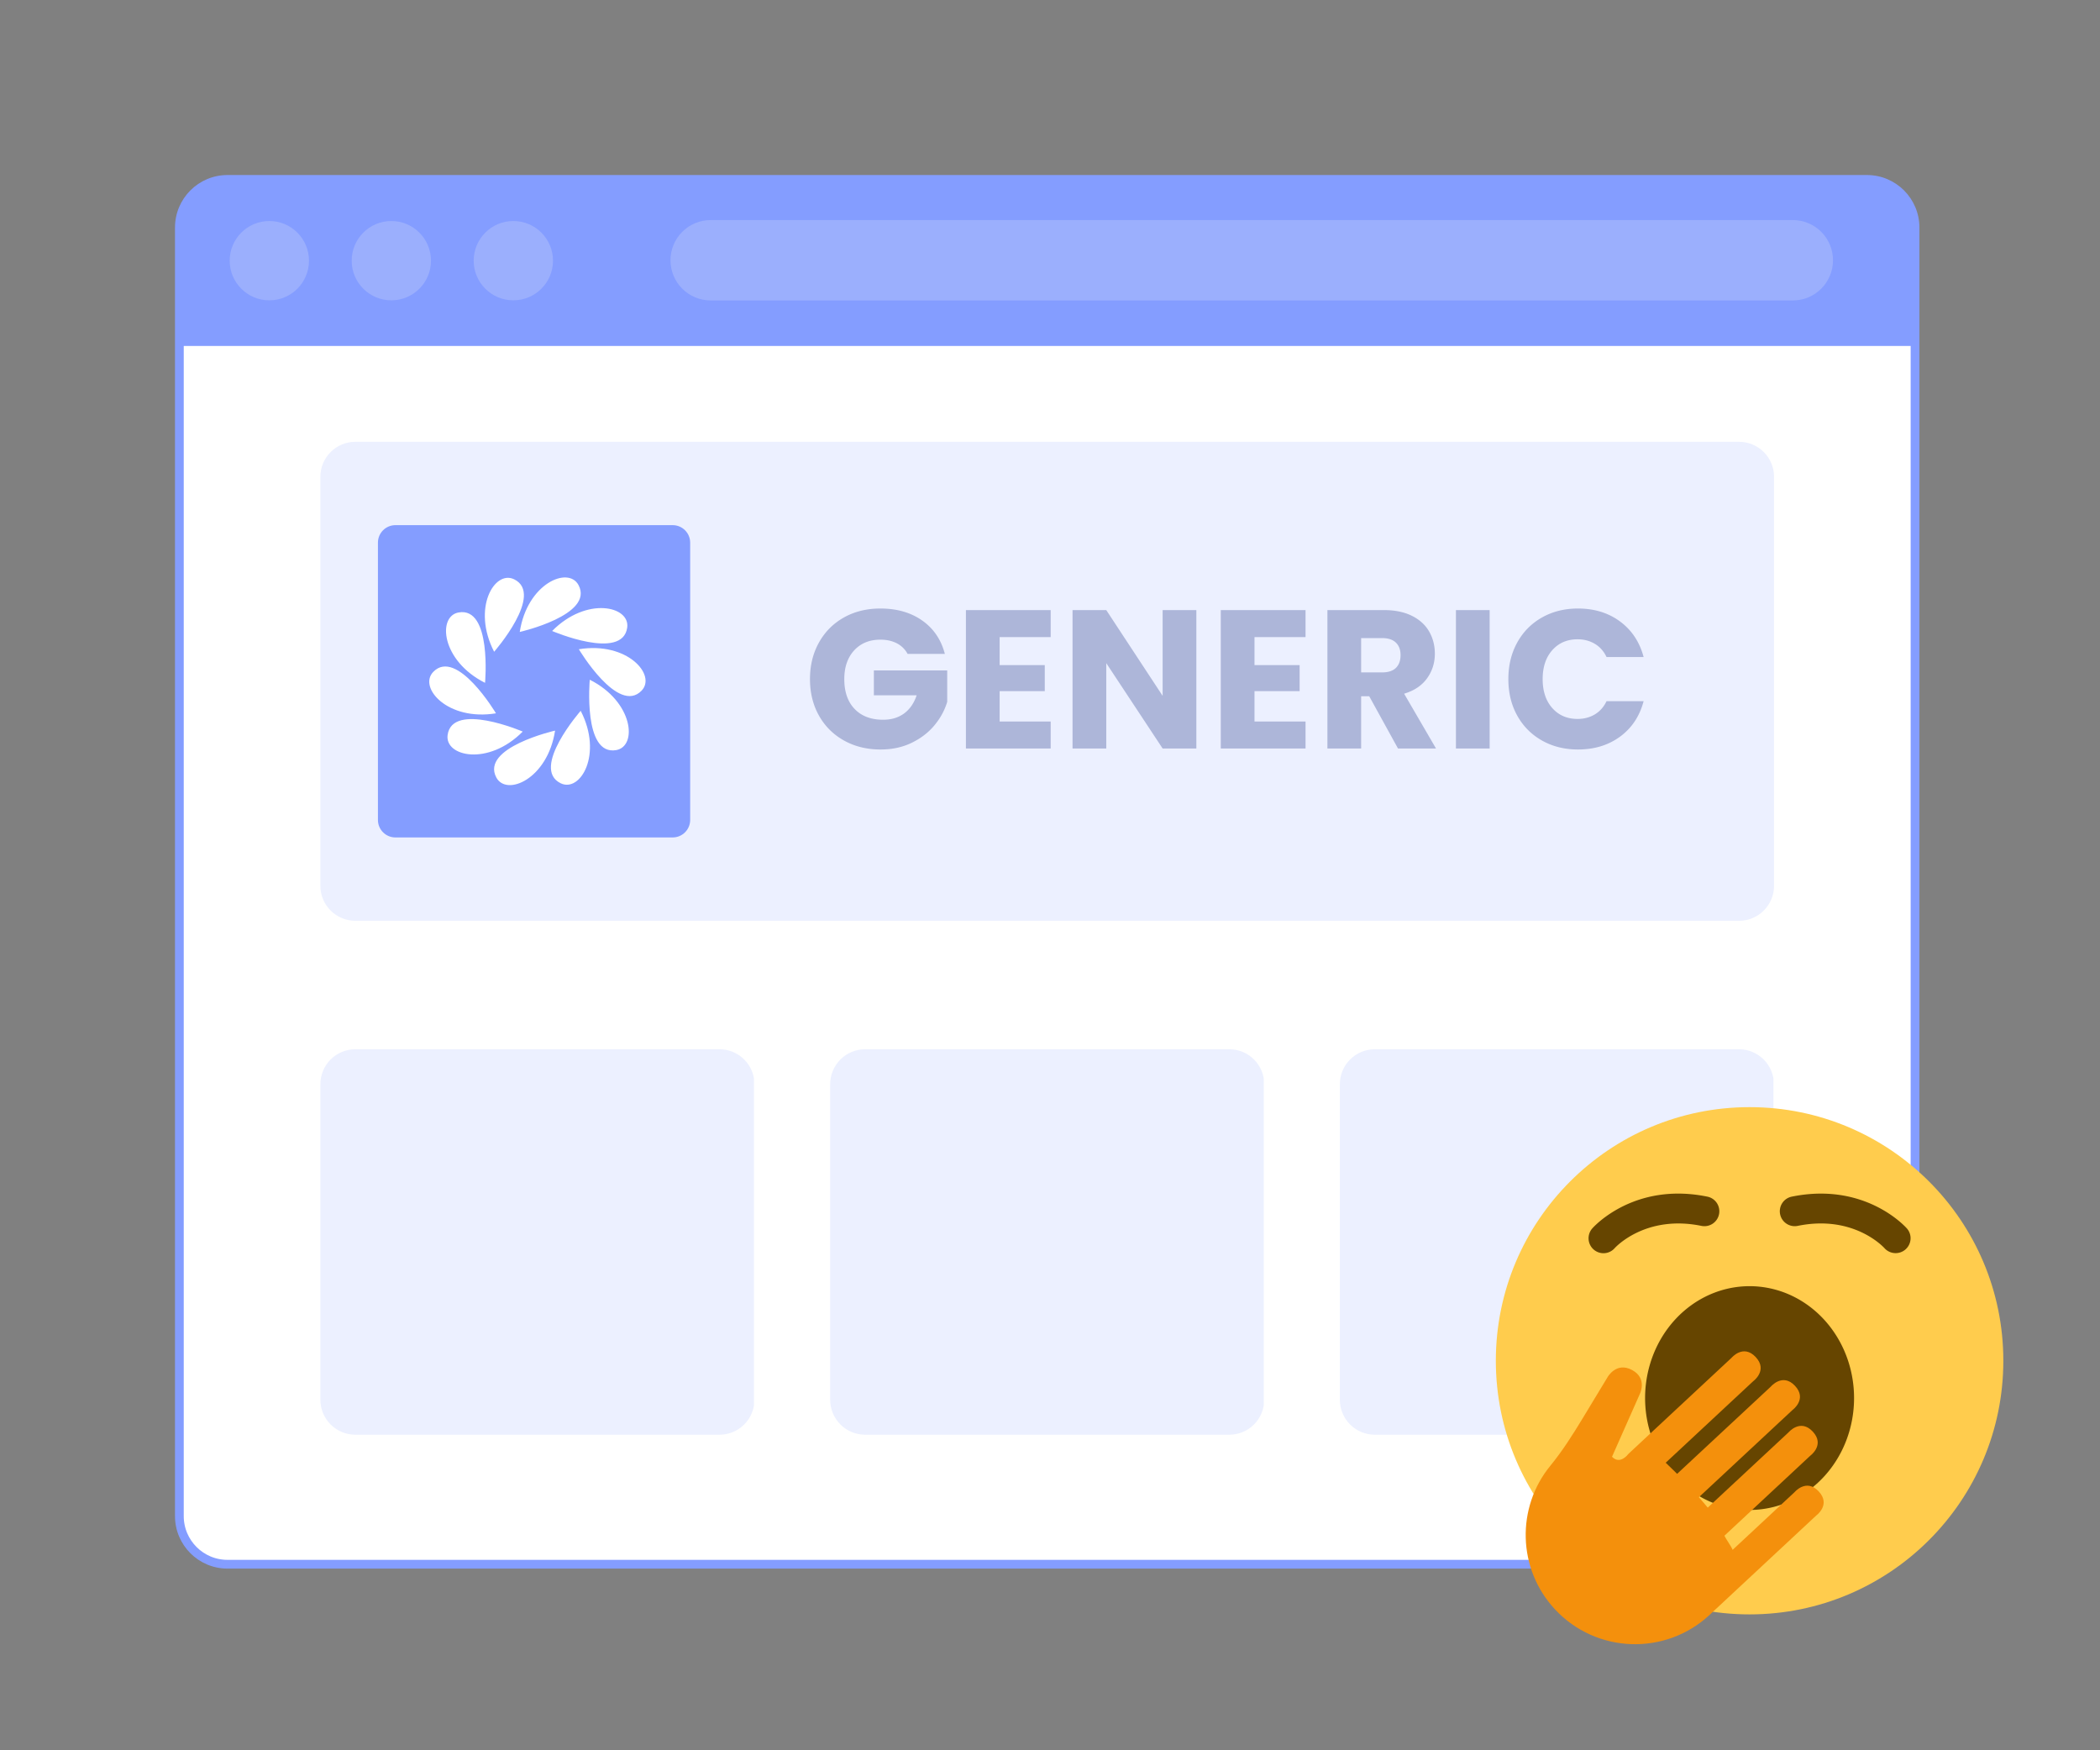 <svg xmlns="http://www.w3.org/2000/svg" width="1200" viewBox="0 0 900 750" height="1000" version="1.0"><rect x="0" y="0" width="900" height="750" fill="#808080" stroke="none"/><defs><clipPath id="a"><path d="M75.621 75.621h746.36v596.215H75.62zm0 0"/></clipPath><clipPath id="b"><path d="M75 97.5v552.148c0 12.426 10.074 22.5 22.5 22.5h702.605c12.426 0 22.5-10.074 22.5-22.5V97.5c0-12.426-10.074-22.5-22.5-22.5H97.5C85.074 75 75 85.074 75 97.5zm0 0"/></clipPath><clipPath id="c"><path d="M98.246 75.746h701.11c12.425 0 22.5 10.074 22.5 22.5v550.656c0 12.426-10.075 22.5-22.5 22.5H98.245c-12.426 0-22.5-10.074-22.5-22.5V98.246c0-12.426 10.074-22.5 22.5-22.5zm0 0"/></clipPath><clipPath id="d"><path d="M75.621 75.621h746.36v73.2H75.62zm0 0"/></clipPath><clipPath id="e"><path d="M75 97.5v552.148c0 12.426 10.074 22.5 22.5 22.5h702.605c12.426 0 22.5-10.074 22.5-22.5V97.5c0-12.426-10.074-22.5-22.5-22.5H97.5C85.074 75 75 85.074 75 97.5zm0 0"/></clipPath><clipPath id="f"><path d="M98.246 75.746h701.11c12.425 0 22.5 10.074 22.5 22.5v550.656c0 12.426-10.075 22.5-22.5 22.5H98.245c-12.426 0-22.5-10.074-22.5-22.5V98.246c0-12.426 10.074-22.5 22.5-22.5zm0 0"/></clipPath><clipPath id="g"><path d="M98 94h35v35H98zm0 0"/></clipPath><clipPath id="h"><path d="M75 97.5v552.148c0 12.426 10.074 22.5 22.5 22.5h702.605c12.426 0 22.5-10.074 22.5-22.5V97.5c0-12.426-10.074-22.5-22.5-22.5H97.5C85.074 75 75 85.074 75 97.5zm0 0"/></clipPath><clipPath id="i"><path d="M98.246 75.746h701.11c12.425 0 22.5 10.074 22.5 22.5v550.656c0 12.426-10.075 22.5-22.5 22.5H98.245c-12.426 0-22.5-10.074-22.5-22.5V98.246c0-12.426 10.074-22.5 22.5-22.5zm0 0"/></clipPath><clipPath id="j"><path d="M150 94h35v35h-35zm0 0"/></clipPath><clipPath id="k"><path d="M75 97.5v552.148c0 12.426 10.074 22.5 22.5 22.5h702.605c12.426 0 22.5-10.074 22.5-22.5V97.5c0-12.426-10.074-22.5-22.5-22.5H97.5C85.074 75 75 85.074 75 97.5zm0 0"/></clipPath><clipPath id="l"><path d="M98.246 75.746h701.11c12.425 0 22.5 10.074 22.5 22.5v550.656c0 12.426-10.075 22.5-22.5 22.5H98.245c-12.426 0-22.5-10.074-22.5-22.5V98.246c0-12.426 10.074-22.5 22.5-22.5zm0 0"/></clipPath><clipPath id="m"><path d="M203 94h34v35h-34zm0 0"/></clipPath><clipPath id="n"><path d="M75 97.5v552.148c0 12.426 10.074 22.5 22.5 22.5h702.605c12.426 0 22.5-10.074 22.5-22.5V97.5c0-12.426-10.074-22.5-22.5-22.5H97.5C85.074 75 75 85.074 75 97.5zm0 0"/></clipPath><clipPath id="o"><path d="M98.246 75.746h701.11c12.425 0 22.5 10.074 22.5 22.5v550.656c0 12.426-10.075 22.5-22.5 22.5H98.245c-12.426 0-22.5-10.074-22.5-22.5V98.246c0-12.426 10.074-22.5 22.5-22.5zm0 0"/></clipPath><clipPath id="p"><path d="M75 75h747.605v597.46H75zm0 0"/></clipPath><clipPath id="q"><path d="M75 97.5v552.148c0 12.426 10.074 22.5 22.5 22.5h702.605c12.426 0 22.5-10.074 22.5-22.5V97.5c0-12.426-10.074-22.5-22.5-22.5H97.5C85.074 75 75 85.074 75 97.5zm0 0"/></clipPath><clipPath id="r"><path d="M75 97.5v552.148c0 12.426 10.074 22.5 22.5 22.5h702.605c12.426 0 22.5-10.074 22.5-22.5V97.5c0-12.426-10.074-22.5-22.5-22.5H97.5C85.074 75 75 85.074 75 97.5zm0 0"/></clipPath><clipPath id="s"><path d="M287.348 94.293h498.257v34.457H287.348zm0 0"/></clipPath><clipPath id="t"><path d="M304.578 94.293h463.766a17.231 17.231 0 0 1 17.23 17.227 17.231 17.231 0 0 1-17.23 17.23H304.578a17.231 17.231 0 0 1-17.23-17.23 17.23 17.23 0 0 1 17.23-17.227zm0 0"/></clipPath><clipPath id="u"><path d="M137.3 189.313H761v205.25H137.3zm0 0"/></clipPath><clipPath id="v"><path d="M152.3 189.313h593.005c3.976 0 7.793 1.578 10.605 4.394a14.996 14.996 0 0 1 4.395 10.606v175.25a14.999 14.999 0 0 1-15 15H152.3c-3.98 0-7.793-1.579-10.606-4.391a14.989 14.989 0 0 1-4.394-10.61v-175.25a14.98 14.98 0 0 1 4.394-10.605 14.98 14.98 0 0 1 10.606-4.394zm0 0"/></clipPath><clipPath id="w"><path d="M355.781 449.605H542v165.18H355.781zm0 0"/></clipPath><clipPath id="x"><path d="M370.781 449.605h156.04c3.98 0 7.792 1.579 10.609 4.391a15.008 15.008 0 0 1 4.39 10.61v135.18a14.995 14.995 0 0 1-15 15H370.781a14.986 14.986 0 0 1-10.605-4.395 14.996 14.996 0 0 1-4.395-10.606v-135.18a14.999 14.999 0 0 1 15-15zm0 0"/></clipPath><clipPath id="y"><path d="M137.3 449.605h186.473v165.18H137.301zm0 0"/></clipPath><clipPath id="z"><path d="M152.3 449.605h156.04a14.999 14.999 0 0 1 15 15v135.18c0 3.98-1.582 7.793-4.395 10.606a14.986 14.986 0 0 1-10.605 4.394H152.3a14.98 14.98 0 0 1-10.605-4.394 14.98 14.98 0 0 1-4.394-10.606v-135.18a14.995 14.995 0 0 1 15-15zm0 0"/></clipPath><clipPath id="A"><path d="M574.219 449.605H760.69v165.18H574.22zm0 0"/></clipPath><clipPath id="B"><path d="M589.219 449.605h156.039a14.999 14.999 0 0 1 15 15v135.18c0 3.98-1.582 7.793-4.395 10.606a14.986 14.986 0 0 1-10.605 4.394h-156.04a14.995 14.995 0 0 1-15-15v-135.18c0-3.98 1.579-7.793 4.391-10.609a15.008 15.008 0 0 1 10.61-4.39zm0 0"/></clipPath><clipPath id="C"><path d="M161.45 225h134.34v133.848H161.45zm0 0"/></clipPath><clipPath id="D"><path d="M169.469 225.027h118.82c4.14 0 7.5 3.36 7.5 7.5v118.82c0 4.141-3.36 7.5-7.5 7.5H169.47c-4.14 0-7.5-3.359-7.5-7.5v-118.82c0-4.14 3.36-7.5 7.5-7.5zm0 0"/></clipPath><clipPath id="E"><path d="M641.07 474h217.5v218h-217.5zm0 0"/></clipPath></defs><g clip-path="url(#a)"><g clip-path="url(#b)"><g clip-path="url(#c)"><path fill="#fff" d="M804.578 672.074H93.031c-9.957 0-18.031-8.07-18.031-18.035V93.195c0-9.965 8.074-18.039 18.031-18.039h711.547c9.953 0 18.031 8.074 18.031 18.04v560.843c0 9.965-8.078 18.035-18.03 18.035"/></g></g></g><g clip-path="url(#d)"><g clip-path="url(#e)"><g clip-path="url(#f)"><path fill="#849dff" d="M822.61 148.25H75V93.195c0-9.965 8.074-18.039 18.031-18.039h711.547c9.953 0 18.031 8.074 18.031 18.04v55.054"/></g></g></g><g clip-path="url(#g)"><g clip-path="url(#h)"><g clip-path="url(#i)"><path fill="#9baffd" d="M132.422 111.707c0 9.379-7.61 16.988-16.996 16.988-9.387 0-16.992-7.61-16.992-16.988 0-9.39 7.605-17 16.992-17 9.386 0 16.996 7.61 16.996 17"/></g></g></g><g clip-path="url(#j)"><g clip-path="url(#k)"><g clip-path="url(#l)"><path fill="#9baffd" d="M184.707 111.707c0 9.379-7.61 16.988-16.996 16.988-9.387 0-16.988-7.61-16.988-16.988 0-9.39 7.601-17 16.988-17s16.996 7.61 16.996 17"/></g></g></g><g clip-path="url(#m)"><g clip-path="url(#n)"><g clip-path="url(#o)"><path fill="#9baffd" d="M236.996 111.707c0 9.379-7.61 16.988-16.996 16.988-9.387 0-16.992-7.61-16.992-16.988 0-9.39 7.605-17 16.992-17s16.996 7.61 16.996 17"/></g></g></g><g clip-path="url(#p)"><g clip-path="url(#q)"><g clip-path="url(#r)"><path fill="none" d="M75 97.5v552.148c0 12.426 10.074 22.5 22.5 22.5h702.605c12.426 0 22.5-10.074 22.5-22.5V97.5c0-12.426-10.074-22.5-22.5-22.5H97.5C85.074 75 75 85.074 75 97.5zm0 0" stroke="#849dff" stroke-width="7.5"/></g></g></g><g clip-path="url(#s)"><g clip-path="url(#t)"><path fill="#9baffd" d="M287.348 94.293h498.257v34.457H287.348zm0 0"/></g></g><g clip-path="url(#u)"><g clip-path="url(#v)"><path fill="#ecf0ff" d="M137.3 189.313h622.973v205.25H137.301zm0 0"/></g></g><g clip-path="url(#w)"><g clip-path="url(#x)"><path fill="#ecf0ff" d="M355.781 449.605h185.832v165.18H355.781zm0 0"/></g></g><g clip-path="url(#y)"><g clip-path="url(#z)"><path fill="#ecf0ff" d="M137.3 449.605H323.13v165.18H137.3zm0 0"/></g></g><g clip-path="url(#A)"><g clip-path="url(#B)"><path fill="#ecf0ff" d="M574.219 449.605h185.828v165.18H574.219zm0 0"/></g></g><g clip-path="url(#C)"><g clip-path="url(#D)"><path fill="#849dff" d="M161.969 225.027h133.82v133.82H161.97zm0 0"/></g></g><path fill="#fff" d="M220.336 248.227c13.078 6.359-8.563 31.05-8.563 31.05-9.636-18.668.184-35.129 8.563-31.05zm2.418 22.566s32.02-7.258 25.18-20.09c-4.383-8.223-22.004-.676-25.18 20.09zm13.871-.41s30.168 12.949 32.176-1.453c1.289-9.227-17.399-13.48-32.176 1.453zm11.46 7.82s16.798 28.207 26.888 17.738c6.464-6.707-6.153-21.132-26.887-17.738zm4.677 13.063s-2.992 32.695 11.328 30.156c9.172-1.629 7.441-20.715-11.328-30.156zm-3.895 13.32s-21.637 24.691-8.562 31.05c8.379 4.079 18.199-12.382 8.562-31.05zm-10.98 8.484s-32.016 7.258-25.176 20.09c4.379 8.223 22 .676 25.176-20.09zm-13.867.41s-30.172-12.949-32.18 1.454c-1.29 9.226 17.402 13.48 32.18-1.454zm-11.461-7.82s-16.801-28.21-26.891-17.738c-6.465 6.707 6.156 21.133 26.89 17.738zm-4.68-13.062s2.992-32.696-11.324-30.157c-9.176 1.63-7.446 20.715 11.324 30.157zm0 0"/><g clip-path="url(#E)"><path fill="#ffcc4d" d="M858.57 583.09c0 60.023-48.687 108.68-108.75 108.68-60.058 0-108.75-48.657-108.75-108.68 0-60.012 48.692-108.676 108.75-108.676 60.063 0 108.75 48.664 108.75 108.676"/></g><path fill="#664500" d="M794.598 599.074a50.99 50.99 0 0 1-.86 9.352 50.292 50.292 0 0 1-2.547 8.996 50.378 50.378 0 0 1-1.879 4.254 48.47 48.47 0 0 1-4.878 7.812 46.822 46.822 0 0 1-2.95 3.489 46.87 46.87 0 0 1-3.257 3.16 44.066 44.066 0 0 1-3.532 2.8 44.03 44.03 0 0 1-3.765 2.422 45.09 45.09 0 0 1-3.973 2.012 42.796 42.796 0 0 1-4.14 1.582 41.57 41.57 0 0 1-4.262 1.145 43.016 43.016 0 0 1-4.348.691c-1.457.152-2.922.23-4.387.23a42.27 42.27 0 0 1-4.39-.23 43.016 43.016 0 0 1-4.348-.691 43.118 43.118 0 0 1-8.398-2.727 44.032 44.032 0 0 1-3.973-2.012 44.094 44.094 0 0 1-3.77-2.422 45.5 45.5 0 0 1-3.53-2.8 45.963 45.963 0 0 1-3.255-3.16 45.95 45.95 0 0 1-2.953-3.489 48.075 48.075 0 0 1-4.875-7.812 49.152 49.152 0 0 1-1.879-4.254 50.338 50.338 0 0 1-1.48-4.43 51.655 51.655 0 0 1-1.07-4.566c-.286-1.54-.5-3.09-.645-4.653a52.402 52.402 0 0 1-.215-4.699c0-1.57.074-3.136.215-4.699.144-1.563.36-3.113.644-4.656a51.57 51.57 0 0 1 1.07-4.563c.427-1.504.919-2.98 1.481-4.43a48.118 48.118 0 0 1 1.88-4.253 48.144 48.144 0 0 1 4.875-7.816 45.89 45.89 0 0 1 2.952-3.485 45.117 45.117 0 0 1 3.254-3.16 46.506 46.506 0 0 1 3.531-2.805 44.032 44.032 0 0 1 7.742-4.43 43.147 43.147 0 0 1 4.137-1.586 42.577 42.577 0 0 1 8.61-1.832c1.46-.156 2.922-.23 4.39-.23 1.465 0 2.93.074 4.387.23a42.577 42.577 0 0 1 12.75 3.418 45.09 45.09 0 0 1 3.973 2.012 44.96 44.96 0 0 1 7.297 5.223 45.992 45.992 0 0 1 3.257 3.16 47.113 47.113 0 0 1 5.566 7.266 47.85 47.85 0 0 1 2.263 4.035 49.292 49.292 0 0 1 1.878 4.254 50.21 50.21 0 0 1 2.547 8.992 50.99 50.99 0 0 1 .86 9.355zm0 0"/><path fill="#f4900c" d="M778.402 649.39s6.375-4.609 1.055-10.316c-5.324-5.71-10.371.332-10.371.332l-26.535 24.715c-.442-1.312-2.934-4.75-3.516-6.055l36.813-34.304s6.386-4.61 1.05-10.324c-5.324-5.704-10.375.328-10.375.328l-34.628 32.257c-.801-1.011-2.95-3.453-3.801-4.464l40.148-37.399s6.38-4.613 1.051-10.316c-5.324-5.707-10.371.328-10.371.328l-40.16 37.383c-.961-.926-3.914-3.895-4.887-4.77l37.523-34.953s6.372-4.617 1.051-10.32c-5.328-5.707-10.37.328-10.37.328l-39.68 36.957-3.18 2.965-1.407 1.324s-3.44 4.754-6.953 1.144l11.782-26.582s3.71-6.867-3.153-10.582c-6.879-3.71-10.59 3.153-10.59 3.153l-10.668 17.633c-4.242 6.988-8.628 13.921-13.812 20.246-14.61 17.855-14.145 44.199 2.035 61.554 17.649 18.914 47.313 19.957 66.242 2.328l2.86-2.671zm0 0"/><path fill="#664500" d="M705.14 513.281c-14.425 3.864-22.261 12.563-22.738 13.106-2.332 2.652-2.066 6.695.582 9.027a6.386 6.386 0 0 0 9.024-.582c.508-.555 13.37-14.402 37.168-9.539a6.39 6.39 0 0 0 7.547-4.977 6.387 6.387 0 0 0-4.98-7.546c-10.462-2.145-19.36-1.422-26.602.511zm89.356.008c-7.242-1.937-16.14-2.66-26.605-.523a6.393 6.393 0 0 0-4.985 7.543c.719 3.457 4.09 5.687 7.551 4.98 23.82-4.871 36.66 8.98 37.191 9.57 2.348 2.602 6.399 2.836 9.02.496 2.625-2.34 2.887-6.332.562-8.972-.48-.54-8.316-9.23-22.734-13.094zm0 0"/><path d="M388.965 280.191a10.839 10.839 0 0 0-4.609-4.531c-2-1.04-4.352-1.563-7.047-1.563-4.68 0-8.43 1.54-11.25 4.61-2.812 3.074-4.219 7.172-4.219 12.297 0 5.46 1.477 9.726 4.438 12.796 2.957 3.075 7.023 4.61 12.203 4.61 3.55 0 6.55-.899 9-2.703 2.445-1.801 4.238-4.395 5.375-7.782h-18.344v-10.64h31.438v13.437c-1.074 3.606-2.89 6.953-5.453 10.047-2.563 3.094-5.82 5.602-9.766 7.516-3.937 1.918-8.387 2.875-13.344 2.875-5.855 0-11.078-1.281-15.672-3.844-4.593-2.562-8.171-6.125-10.734-10.687-2.562-4.563-3.844-9.77-3.844-15.625 0-5.864 1.282-11.086 3.844-15.672 2.563-4.594 6.125-8.172 10.688-10.735 4.562-2.562 9.773-3.843 15.64-3.843 7.094 0 13.07 1.718 17.938 5.156 4.875 3.437 8.101 8.2 9.687 14.281zM428.415 273.004v12h19.344v11.156h-19.344v13h21.875v11.578h-36.328v-59.313h36.328v11.579zM512.726 320.738h-14.453l-24.156-36.578v36.578h-14.453v-59.313h14.453l24.156 36.75v-36.75h14.453zM537.644 273.004v12h19.343v11.156h-19.343v13h21.875v11.578H523.19v-59.313h36.329v11.579zM599.142 320.738l-12.328-22.39h-3.468v22.39h-14.454v-59.313h24.25c4.676 0 8.66.82 11.954 2.454 3.289 1.636 5.753 3.875 7.39 6.718 1.633 2.844 2.453 6.012 2.453 9.5 0 3.95-1.117 7.47-3.343 10.563-2.22 3.094-5.497 5.293-9.829 6.594l13.672 23.484zm-15.796-32.61h8.953c2.644 0 4.629-.644 5.953-1.937 1.32-1.3 1.984-3.133 1.984-5.5 0-2.25-.664-4.02-1.984-5.312-1.324-1.301-3.309-1.954-5.953-1.954h-8.953zM638.424 261.425v59.313h-14.453v-59.313zM646.439 291.004c0-5.864 1.266-11.086 3.797-15.672 2.539-4.594 6.078-8.172 10.61-10.735 4.538-2.562 9.679-3.843 15.421-3.843 7.04 0 13.066 1.859 18.078 5.578 5.008 3.718 8.363 8.789 10.063 15.203h-15.891c-1.18-2.477-2.855-4.363-5.031-5.656-2.168-1.29-4.633-1.938-7.39-1.938-4.45 0-8.056 1.547-10.813 4.64-2.762 3.094-4.141 7.235-4.141 12.423 0 5.18 1.379 9.32 4.14 12.421 2.758 3.094 6.364 4.641 10.813 4.641 2.758 0 5.223-.644 7.39-1.937 2.177-1.301 3.852-3.192 5.032-5.672h15.89c-1.699 6.43-5.054 11.484-10.062 15.172-5.012 3.687-11.039 5.53-18.078 5.53-5.742 0-10.883-1.28-15.422-3.843-4.531-2.562-8.07-6.125-10.61-10.687-2.53-4.563-3.796-9.77-3.796-15.625zm0 0" fill="#adb6d9"/></svg>